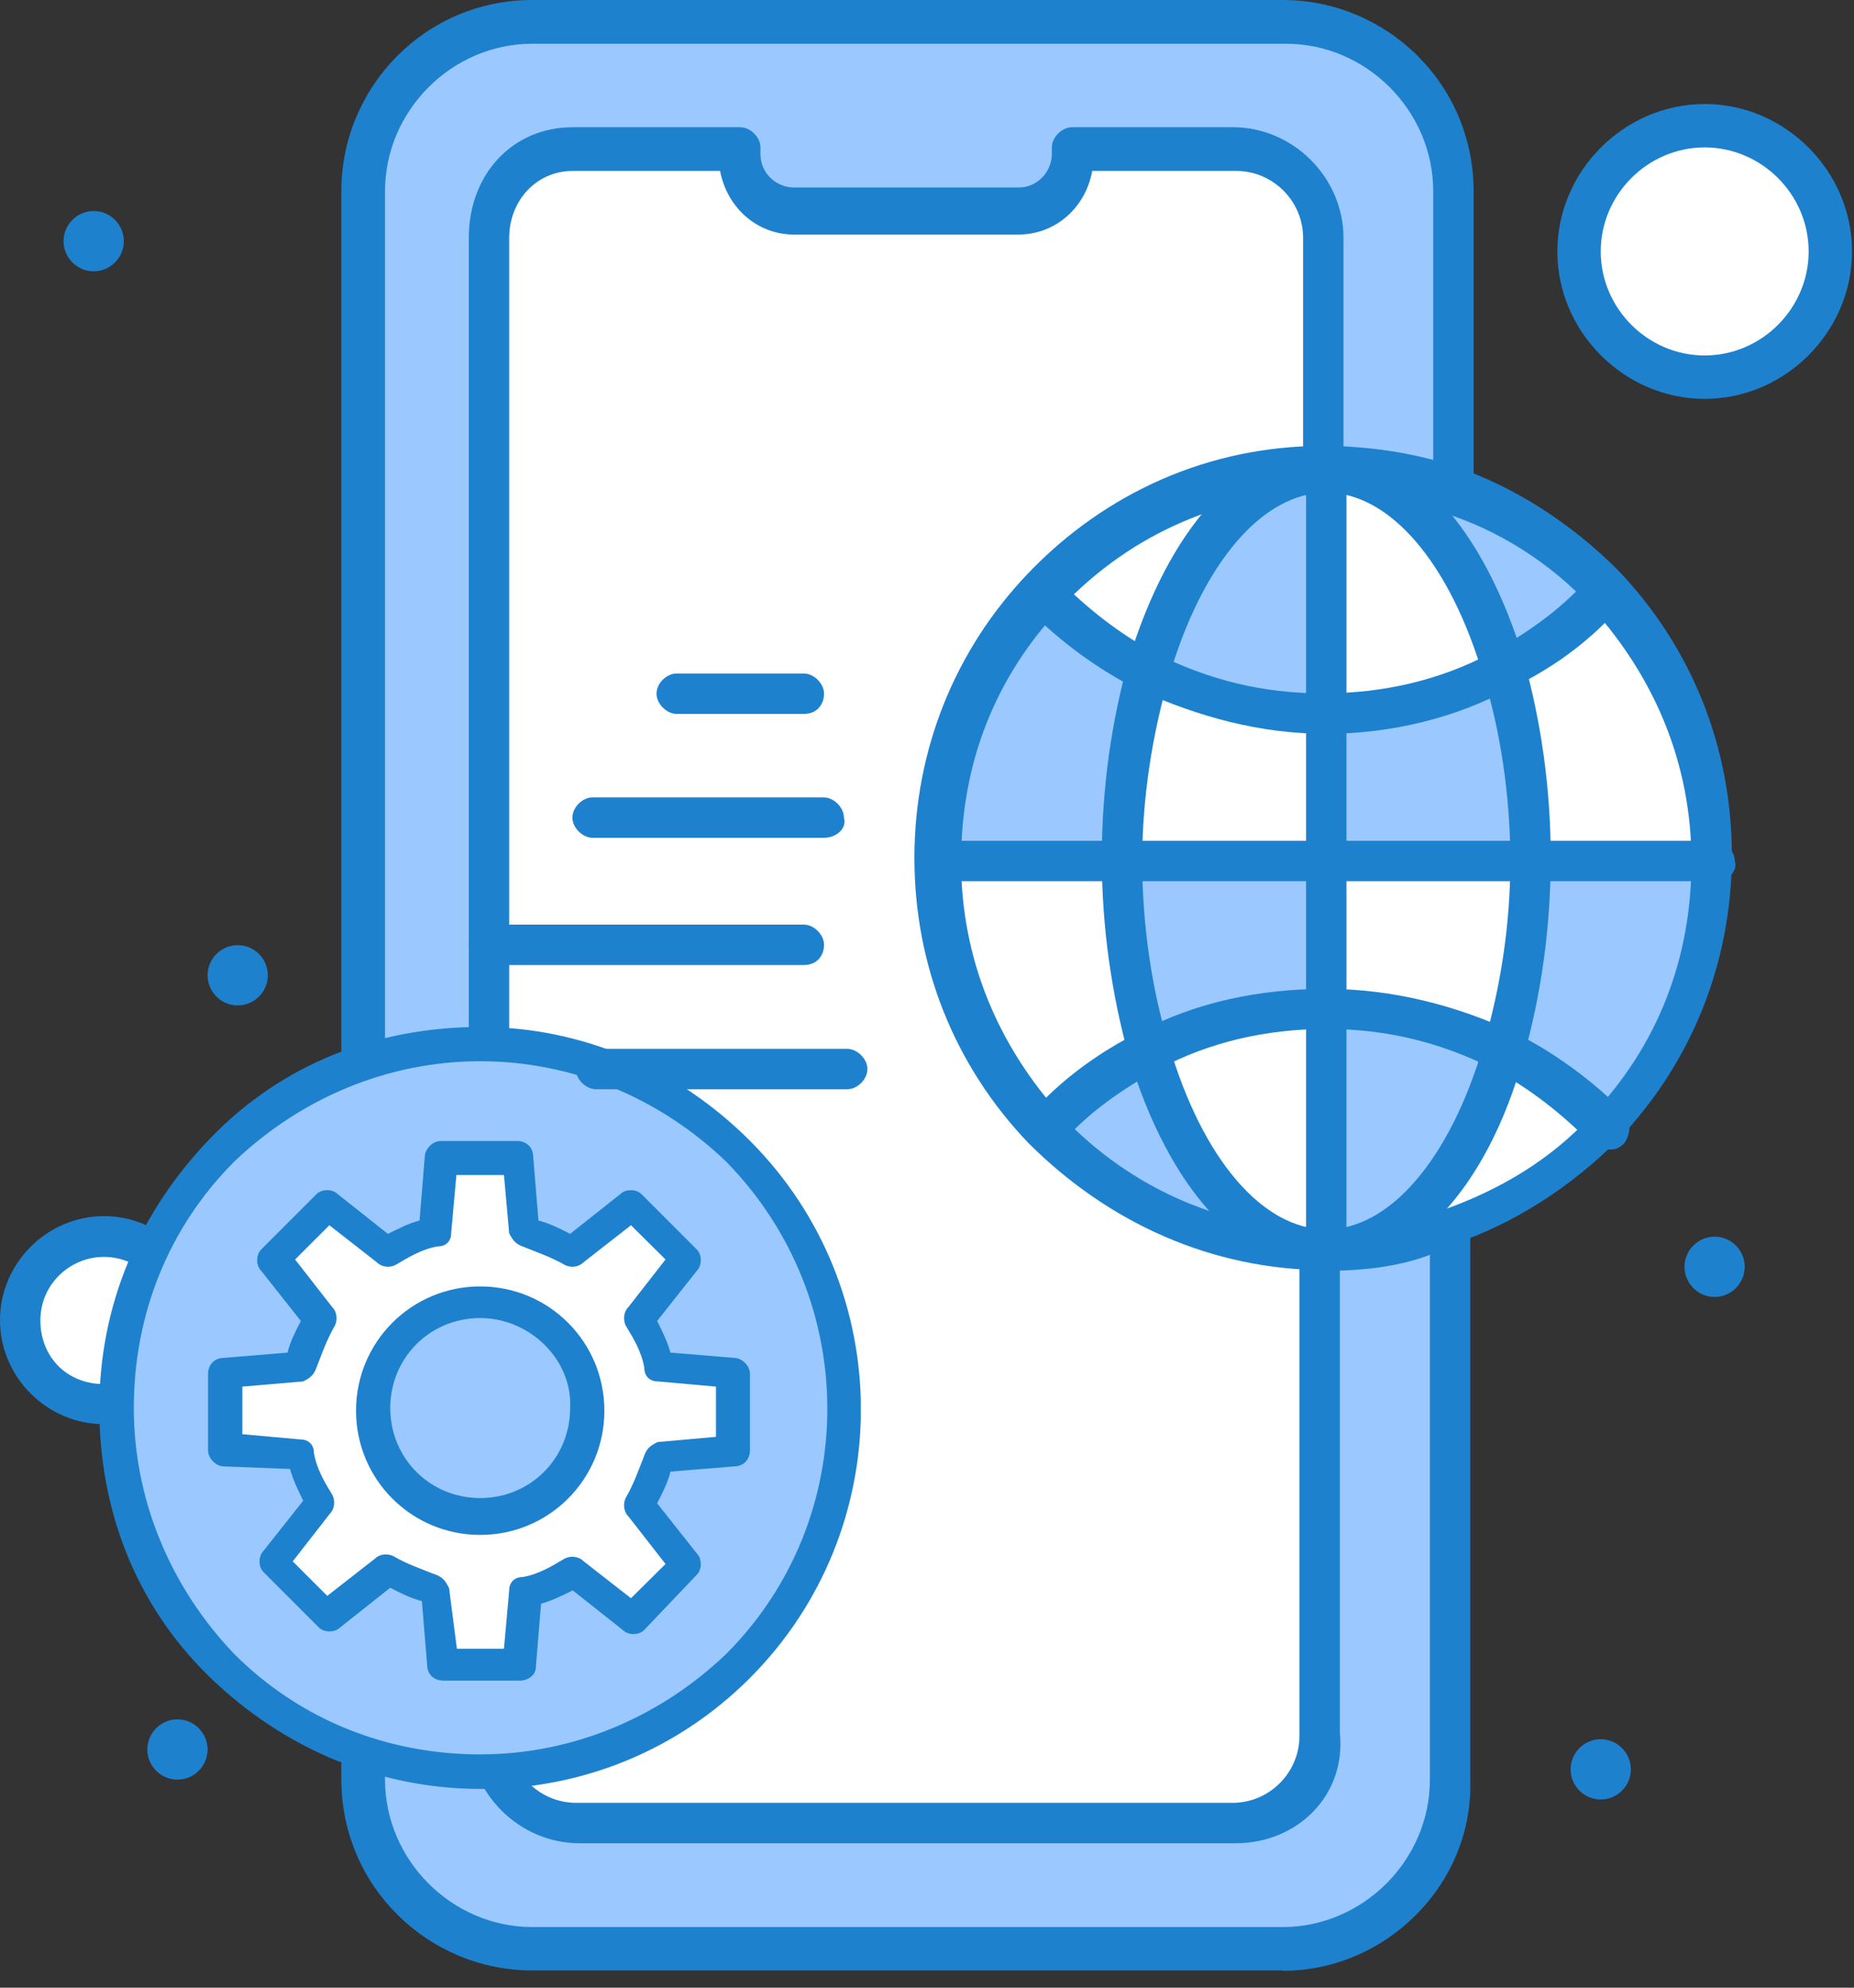 <svg width="56" height="60" viewBox="0 0 56 60" fill="none" xmlns="http://www.w3.org/2000/svg">
<rect x="0" y="0" width="56" height="60" fill="#333333" stroke="none"/>
<g clip-path="url(#clip0_386_265)">
<path d="M43.8 53.72C43.8 56.55 41.469 58.78 38.739 58.78H16.079C13.249 58.78 11.02 56.45 11.02 53.72V5.77C11.02 2.94 13.35 0.71 16.079 0.71H38.739C41.569 0.71 43.8 3.04 43.8 5.77V53.72Z" fill="#9BC9FF"/>
<path d="M14.77 28.53V7.18C14.77 5.66 15.78 4.45 17.299 4.45H22.36V4.65C22.36 5.56 23.07 6.27 23.98 6.27H30.759C31.669 6.27 32.38 5.56 32.38 4.65V4.45H37.239C38.76 4.45 39.969 5.66 39.969 7.18V52.4C39.969 53.92 38.76 55.13 37.239 55.13H17.509C15.989 55.13 14.78 53.92 14.78 52.4V28.53H14.77Z" fill="white"/>
<path d="M3.14 37.33C4.56 37.33 5.67 38.44 5.67 39.86C5.67 41.28 4.46 42.39 3.14 42.39C1.72 42.39 0.61 41.28 0.61 39.86C0.61 38.44 1.72 37.33 3.14 37.33Z" fill="white"/>
<path d="M51.49 3.84C53.56 3.84 55.23 5.52 55.23 7.58C55.23 9.64 53.55 11.32 51.49 11.32C49.43 11.32 47.75 9.64 47.75 7.58C47.75 5.52 49.43 3.84 51.49 3.84Z" fill="white"/>
<path d="M40.06 30.45C41.98 30.45 43.8 30.96 45.42 31.77C44.41 35.31 42.39 37.74 40.06 37.74V30.46V30.45Z" fill="#9BC9FF"/>
<path d="M40.06 37.73C36.72 37.73 33.69 36.31 31.56 34.09C32.47 33.18 33.48 32.37 34.7 31.76C35.81 35.3 37.84 37.73 40.06 37.73Z" fill="#9BC9FF"/>
<path d="M40.06 26V30.45C38.14 30.45 36.32 30.96 34.7 31.77C34.19 30.05 33.89 28.13 33.89 26H40.06Z" fill="#9BC9FF"/>
<path d="M46.23 26H51.79C51.79 29.14 50.58 31.97 48.55 34.09C47.64 33.18 46.63 32.37 45.41 31.76C45.92 30.04 46.22 28.12 46.22 25.99L46.23 26Z" fill="#9BC9FF"/>
<path d="M43.9 14.87C45.72 15.48 47.34 16.49 48.65 17.9C47.74 18.81 46.73 19.62 45.51 20.23C44.5 16.69 42.47 14.26 40.15 14.26C41.36 14.26 42.68 14.46 43.89 14.87H43.9Z" fill="#9BC9FF"/>
<path d="M51.79 37.33C52.29 37.33 52.7 37.74 52.7 38.24C52.7 38.74 52.29 39.15 51.79 39.15C51.29 39.15 50.88 38.74 50.88 38.24C50.88 37.74 51.29 37.33 51.79 37.33Z" fill="#1E81CE"/>
<path d="M51.79 26H46.23C46.23 23.88 45.93 21.95 45.42 20.23C46.63 19.62 47.65 18.81 48.56 17.9C50.58 20.02 51.8 22.86 51.8 25.99L51.79 26Z" fill="white"/>
<path d="M48.35 52.5C48.85 52.5 49.26 52.91 49.26 53.41C49.26 53.91 48.85 54.32 48.35 54.32C47.85 54.32 47.44 53.91 47.44 53.41C47.44 52.91 47.85 52.5 48.35 52.5Z" fill="#1E81CE"/>
<path d="M48.56 34.09C47.25 35.41 45.63 36.52 43.81 37.13C42.6 37.529 41.38 37.739 40.07 37.739C42.4 37.739 44.42 35.309 45.43 31.77C46.64 32.38 47.66 33.19 48.57 34.099L48.56 34.09Z" fill="white"/>
<path d="M46.23 26H40.06V21.55C41.98 21.55 43.8 21.05 45.42 20.24C45.93 21.96 46.23 23.88 46.23 26.01V26Z" fill="#9BC9FF"/>
<path d="M40.06 26H46.23C46.23 28.12 45.93 30.05 45.42 31.77C43.8 30.96 41.98 30.45 40.06 30.45V26Z" fill="white"/>
<path d="M45.42 20.23C43.8 21.04 41.98 21.54 40.06 21.54V14.26C42.39 14.26 44.41 16.69 45.42 20.23Z" fill="white"/>
<path d="M40.06 30.45V37.73C37.73 37.73 35.71 35.3 34.7 31.76C36.32 30.95 38.14 30.44 40.06 30.44V30.45Z" fill="white"/>
<path d="M40.06 21.55V26H33.89C33.89 23.881 34.19 21.951 34.7 20.23C36.32 21.041 38.14 21.541 40.06 21.541V21.55Z" fill="white"/>
<path d="M40.06 14.26V21.54C38.14 21.54 36.32 21.04 34.7 20.23C35.81 16.69 37.74 14.26 40.06 14.26Z" fill="#9BC9FF"/>
<path d="M40.06 14.26C37.73 14.26 35.81 16.69 34.7 20.23C33.49 19.62 32.47 18.81 31.56 17.9C33.68 15.67 36.72 14.26 40.06 14.26Z" fill="white"/>
<path d="M34.7 20.23C34.19 21.95 33.89 23.87 33.89 26H28.33C28.33 22.86 29.54 20.03 31.57 17.91C32.48 18.82 33.59 19.63 34.71 20.24L34.7 20.23Z" fill="#9BC9FF"/>
<path d="M33.89 26C33.89 28.12 34.19 30.05 34.7 31.77C33.59 32.38 32.47 33.19 31.56 34.1C29.54 31.98 28.32 29.14 28.32 26.01H33.88L33.89 26Z" fill="white"/>
<path d="M7.18 28.53C7.68 28.53 8.09 28.94 8.09 29.44C8.09 29.94 7.68 30.35 7.18 30.35C6.68 30.35 6.27 29.94 6.27 29.44C6.27 28.94 6.68 28.53 7.18 28.53Z" fill="#1E81CE"/>
<path d="M5.36 51.9C5.86 51.9 6.27 52.31 6.27 52.81C6.27 53.31 5.86 53.72 5.36 53.72C4.86 53.72 4.45 53.31 4.45 52.81C4.45 52.31 4.86 51.9 5.36 51.9Z" fill="#1E81CE"/>
<path d="M2.83 6.37C3.33 6.37 3.74 6.78 3.74 7.28C3.74 7.78 3.33 8.19 2.83 8.19C2.33 8.19 1.92 7.78 1.92 7.28C1.92 6.78 2.33 6.37 2.83 6.37Z" fill="#1E81CE"/>
<path d="M3.14 42.99C1.42 42.99 0 41.57 0 39.85C0 38.13 1.42 36.71 3.14 36.71C4.86 36.71 6.28 38.13 6.28 39.85C6.28 41.57 4.86 42.99 3.14 42.99ZM3.14 37.94C2.13 37.94 1.22 38.75 1.22 39.86C1.22 40.97 2.03 41.78 3.14 41.78C4.15 41.78 5.06 40.97 5.06 39.86C5.06 38.75 4.15 37.94 3.14 37.94Z" fill="#1E81CE"/>
<path d="M40.06 38.34C37.53 38.34 35.31 35.91 34.09 31.87C33.59 30.05 33.28 28.03 33.28 25.9C33.28 23.77 33.58 21.75 34.09 19.93C35.3 15.98 37.43 13.56 39.96 13.46H40.06C42.59 13.46 44.81 15.89 46.03 19.93C46.54 21.75 46.84 23.77 46.84 25.9C46.84 28.03 46.54 30.05 46.03 31.87C44.92 35.92 42.59 38.34 40.06 38.34ZM40.06 14.87C38.14 14.87 36.32 16.99 35.31 20.43C34.81 22.15 34.5 24.07 34.5 25.99C34.5 27.91 34.8 29.94 35.31 31.55C36.32 34.99 38.14 37.11 40.06 37.11C41.98 37.11 43.8 34.99 44.81 31.55C45.32 29.83 45.62 27.91 45.62 25.99C45.62 24.07 45.32 22.04 44.81 20.43C43.8 16.99 41.98 14.87 40.06 14.87Z" fill="#1E81CE"/>
<path d="M40.06 22.15C38.04 22.15 36.22 21.64 34.4 20.83C33.19 20.22 32.07 19.41 31.06 18.4C30.86 18.2 30.86 17.79 31.06 17.49C31.36 17.29 31.67 17.29 31.97 17.49C32.88 18.4 33.79 19.11 34.9 19.72C36.52 20.53 38.14 20.93 39.96 20.93C41.78 20.93 43.5 20.53 45.02 19.72C46.13 19.11 47.14 18.4 47.95 17.49C48.15 17.29 48.56 17.19 48.86 17.49C49.06 17.69 49.16 18.1 48.86 18.4C47.95 19.41 46.84 20.22 45.52 20.83C44 21.64 42.08 22.15 40.06 22.15Z" fill="#1E81CE"/>
<path d="M48.56 34.7C48.36 34.7 48.26 34.6 48.05 34.5C47.14 33.59 46.23 32.88 45.12 32.27C43.5 31.46 41.88 31.06 40.06 31.06C38.24 31.06 36.52 31.46 35 32.27C33.89 32.88 32.88 33.58 32.07 34.5C31.87 34.7 31.46 34.8 31.16 34.5C30.96 34.3 30.86 33.89 31.16 33.59C32.07 32.58 33.18 31.77 34.4 31.16C36.12 30.25 38.04 29.85 40.06 29.85C42.08 29.85 44.01 30.36 45.73 31.16C46.94 31.77 48.06 32.58 49.07 33.59C49.27 33.79 49.27 34.2 49.07 34.5C48.87 34.7 48.77 34.7 48.56 34.7Z" fill="#1E81CE"/>
<path d="M51.79 26.6H28.32C28.02 26.6 27.71 26.3 27.71 25.99C27.71 25.68 28.01 25.38 28.32 25.38H51.79C52.09 25.38 52.4 25.68 52.4 25.99C52.5 26.29 52.2 26.6 51.79 26.6Z" fill="#1E81CE"/>
<path d="M40.06 38.34C39.76 38.34 39.45 38.04 39.45 37.73V14.26C39.45 13.96 39.75 13.65 40.06 13.65C40.37 13.65 40.67 13.95 40.67 14.26V37.73C40.77 38.14 40.47 38.34 40.06 38.34Z" fill="#1E81CE"/>
<path d="M37.33 55.64H17.5C15.68 55.64 14.16 54.12 14.16 52.3V7.18C14.16 5.26 15.48 3.84 17.3 3.84H22.36C22.66 3.84 22.97 4.14 22.97 4.45V4.65C22.97 5.26 23.48 5.66 23.98 5.66H30.76C31.37 5.66 31.77 5.15 31.77 4.65V4.45C31.77 4.15 32.07 3.84 32.38 3.84H37.24C39.06 3.84 40.58 5.36 40.58 7.18V14.26C40.58 14.56 40.28 14.87 39.97 14.87C39.66 14.87 39.36 14.57 39.36 14.26V7.18C39.36 6.07 38.45 5.16 37.34 5.16H32.99C32.79 6.27 31.88 7.08 30.76 7.08H23.98C22.87 7.08 21.96 6.27 21.75 5.16H17.3C16.19 5.16 15.38 6.07 15.38 7.18V52.4C15.38 53.51 16.29 54.42 17.4 54.42H37.23C38.34 54.42 39.25 53.51 39.25 52.4V37.73C39.25 37.43 39.55 37.12 39.86 37.12C40.17 37.12 40.47 37.42 40.47 37.73V52.3C40.67 54.22 39.16 55.64 37.33 55.64Z" fill="#1E81CE"/>
<path d="M38.74 59.48H16.08C12.94 59.48 10.31 56.95 10.31 53.71V5.77C10.31 2.63 12.84 0 16.08 0H38.74C41.88 0 44.51 2.53 44.51 5.77V14.87C44.51 15.17 44.21 15.48 43.9 15.48C43.6 15.48 43.29 15.18 43.29 14.87V5.77C43.29 3.34 41.27 1.32 38.84 1.32H16.08C13.65 1.32 11.63 3.34 11.63 5.77V53.72C11.63 56.15 13.65 58.17 16.08 58.17H38.74C41.17 58.17 43.19 56.15 43.19 53.72V37.13C43.19 36.83 43.49 36.52 43.8 36.52C44.1 36.52 44.41 36.82 44.41 37.13V53.72C44.51 56.86 41.88 59.49 38.75 59.49L38.74 59.48Z" fill="#1E81CE"/>
<path d="M40.06 38.34C36.62 38.34 33.48 36.92 31.06 34.5C28.83 32.17 27.62 29.14 27.62 25.9C27.62 22.66 28.83 19.63 31.06 17.3C33.39 14.87 36.52 13.46 39.96 13.46C41.28 13.46 42.69 13.66 43.91 14.07C45.73 14.68 47.45 15.79 48.87 17.21C51.1 19.54 52.31 22.57 52.31 25.81C52.31 29.05 51.1 32.08 48.87 34.41C47.45 35.83 45.73 36.94 43.91 37.55C42.8 38.16 41.48 38.36 40.07 38.36L40.06 38.34ZM40.06 14.87C37.02 14.87 34.19 16.08 32.07 18.31C30.05 20.43 29.03 23.06 29.03 26C29.03 28.94 30.14 31.56 32.07 33.69C34.19 35.92 37.03 37.13 40.06 37.13C41.27 37.13 42.49 36.93 43.6 36.52C45.32 35.91 46.84 35 48.05 33.69C50.07 31.57 51.09 28.94 51.09 26C51.09 23.06 49.98 20.44 48.05 18.31C46.84 16.99 45.22 15.98 43.6 15.48C42.49 15.08 41.27 14.87 40.06 14.87Z" fill="#1E81CE"/>
<g clip-path="url(#clip1_386_265)">
<path d="M22.25 50.249C17.939 54.56 10.991 54.56 6.759 50.249C2.44 45.938 2.44 38.99 6.751 34.75C11.07 30.518 18.018 30.518 22.25 34.75C26.561 39.061 26.561 46.009 22.25 50.242" fill="#9BC9FF"/>
<path d="M22.17 41.382V43.696L19.936 43.933C19.778 44.414 19.612 44.967 19.296 45.37L20.733 47.13L19.059 48.804L17.299 47.367C16.817 47.604 16.343 47.849 15.861 48.007L15.625 50.241H13.311L13.074 48.007C12.593 47.849 12.04 47.683 11.637 47.367L9.877 48.804L8.282 47.13L9.719 45.37C9.482 44.888 9.237 44.414 9.079 43.933L6.845 43.696V41.382L9.079 41.145C9.237 40.664 9.395 40.111 9.719 39.709L8.282 37.948L9.877 36.274L11.637 37.711C12.119 37.474 12.593 37.229 13.074 37.071L13.311 34.837H15.625L15.861 37.071C16.343 37.229 16.896 37.395 17.299 37.711L19.059 36.274L20.733 37.948L19.296 39.709C19.533 40.19 19.778 40.664 19.936 41.145L22.17 41.382ZM17.772 42.583C17.772 40.822 16.335 39.306 14.496 39.306C12.656 39.306 11.219 40.743 11.219 42.583C11.219 44.422 12.656 45.859 14.496 45.859C16.335 45.78 17.772 44.343 17.772 42.583Z" fill="white"/>
<path d="M15.696 50.731H13.382C13.146 50.731 12.901 50.573 12.901 50.249L12.743 48.331C12.427 48.252 12.103 48.094 11.787 47.928L10.271 49.128C10.114 49.286 9.79 49.286 9.632 49.128L7.958 47.454C7.8 47.297 7.8 46.973 7.958 46.815L9.158 45.299C9 44.975 8.842 44.659 8.763 44.343L6.766 44.265C6.529 44.265 6.284 44.028 6.284 43.783V41.469C6.284 41.233 6.442 40.988 6.766 40.988L8.684 40.83C8.763 40.514 8.921 40.19 9.087 39.875L7.887 38.359C7.729 38.201 7.729 37.877 7.887 37.719L9.561 36.045C9.719 35.887 10.043 35.887 10.2 36.045L11.716 37.245C12.04 37.087 12.356 36.922 12.672 36.843L12.83 34.924C12.83 34.687 13.066 34.442 13.311 34.442H15.625C15.862 34.442 16.106 34.6 16.106 34.924L16.264 36.843C16.58 36.922 16.904 37.08 17.22 37.245L18.736 36.045C18.893 35.887 19.217 35.887 19.375 36.045L21.049 37.719C21.207 37.877 21.207 38.201 21.049 38.359L19.849 39.875C20.007 40.19 20.165 40.514 20.252 40.83L22.17 40.988C22.407 40.988 22.652 41.225 22.652 41.469V43.783C22.652 44.02 22.494 44.265 22.17 44.265L20.252 44.422C20.173 44.746 20.015 45.062 19.849 45.378L21.049 46.894C21.207 47.052 21.207 47.375 21.049 47.533L19.454 49.207C19.296 49.365 18.973 49.365 18.815 49.207L17.299 48.007C16.983 48.165 16.659 48.323 16.343 48.41L16.185 50.328C16.185 50.565 15.948 50.731 15.704 50.731H15.696ZM13.785 49.768H15.222L15.38 48.007C15.38 47.77 15.538 47.604 15.783 47.604C16.264 47.526 16.659 47.281 17.062 47.044C17.22 46.965 17.464 46.965 17.622 47.123L19.059 48.244L20.102 47.21L18.98 45.773C18.823 45.615 18.823 45.37 18.901 45.212C19.138 44.809 19.304 44.336 19.462 43.933C19.541 43.696 19.699 43.609 19.865 43.53L21.625 43.372V41.856L19.865 41.699C19.628 41.699 19.462 41.541 19.462 41.296C19.383 40.814 19.146 40.419 18.901 40.017C18.823 39.859 18.823 39.614 18.98 39.456L20.102 38.019L19.059 36.985L17.622 38.106C17.464 38.264 17.22 38.264 17.062 38.185C16.659 37.948 16.185 37.79 15.783 37.624C15.546 37.545 15.467 37.388 15.38 37.23L15.222 35.469H13.785L13.627 37.23C13.627 37.466 13.469 37.624 13.224 37.624C12.743 37.703 12.348 37.948 11.945 38.185C11.787 38.264 11.543 38.264 11.385 38.106L9.948 36.985L8.913 38.019L10.035 39.456C10.193 39.614 10.193 39.859 10.114 40.017C9.877 40.419 9.711 40.893 9.553 41.296C9.474 41.533 9.316 41.62 9.158 41.699L7.319 41.856V43.293L9.079 43.451C9.316 43.451 9.482 43.609 9.482 43.854C9.561 44.336 9.798 44.73 10.043 45.133C10.121 45.291 10.121 45.528 9.964 45.694L8.842 47.131L9.885 48.173L11.322 47.052C11.479 46.894 11.724 46.894 11.882 46.973C12.285 47.21 12.759 47.375 13.161 47.533C13.398 47.612 13.477 47.77 13.564 47.936L13.801 49.776L13.785 49.768Z" fill="#1E81CE"/>
<path d="M14.504 46.333C12.428 46.333 10.754 44.659 10.754 42.583C10.754 40.506 12.428 38.832 14.504 38.832C16.581 38.832 18.255 40.506 18.255 42.583C18.255 44.659 16.581 46.333 14.504 46.333ZM14.504 39.787C12.988 39.787 11.788 40.987 11.788 42.504C11.788 44.02 12.988 45.22 14.504 45.22C16.02 45.22 17.22 44.02 17.22 42.504C17.299 41.066 16.02 39.787 14.504 39.787Z" fill="#1E81CE"/>
<path d="M14.504 54C11.472 54 8.59 52.8 6.356 50.644C4.121 48.489 3 45.615 3 42.504C3 39.393 4.2 36.59 6.356 34.356C8.511 32.121 11.385 31 14.504 31C17.623 31 20.497 32.279 22.652 34.435C27.121 38.911 27.121 46.175 22.652 50.652C20.497 52.808 17.623 54.008 14.504 54.008V54ZM14.504 32.034C11.709 32.034 9.072 33.156 7.074 35.066C5.077 37.064 4.042 39.701 4.042 42.496C4.042 45.291 5.163 47.928 7.074 49.926C9.072 51.923 11.709 52.958 14.504 52.958C17.299 52.958 19.936 51.837 21.934 49.926C26.008 45.852 26.008 39.219 21.934 35.066C19.936 33.148 17.299 32.034 14.504 32.034Z" fill="#1E81CE"/>
</g>
<path d="M24.28 21.55H20.44C20.14 21.55 19.83 21.25 19.83 20.94C19.83 20.63 20.13 20.33 20.44 20.33H24.28C24.58 20.33 24.89 20.63 24.89 20.94C24.89 21.25 24.69 21.55 24.28 21.55Z" fill="#1E81CE"/>
<path d="M24.88 25.29H17.9C17.6 25.29 17.29 24.99 17.29 24.68C17.29 24.37 17.59 24.07 17.9 24.07H24.88C25.18 24.07 25.49 24.37 25.49 24.68C25.59 24.98 25.29 25.29 24.88 25.29Z" fill="#1E81CE"/>
<path d="M24.28 29.13H14.77C14.47 29.13 14.16 28.83 14.16 28.52C14.16 28.21 14.46 27.91 14.77 27.91H24.28C24.58 27.91 24.89 28.21 24.89 28.52C24.89 28.83 24.69 29.13 24.28 29.13Z" fill="#1E81CE"/>
<path d="M25.59 32.88H18C17.7 32.88 17.39 32.58 17.39 32.27C17.39 31.96 17.69 31.66 18 31.66H25.59C25.89 31.66 26.2 31.96 26.2 32.27C26.2 32.58 25.9 32.88 25.59 32.88Z" fill="#1E81CE"/>
<path d="M51.49 12.04C49.06 12.04 47.04 10.02 47.04 7.59C47.04 5.16 49.06 3.14 51.49 3.14C53.92 3.14 55.94 5.16 55.94 7.59C55.94 10.02 53.92 12.04 51.49 12.04ZM51.49 4.45C49.77 4.45 48.35 5.87 48.35 7.59C48.35 9.31 49.77 10.73 51.49 10.73C53.21 10.73 54.63 9.31 54.63 7.59C54.63 5.87 53.21 4.45 51.49 4.45Z" fill="#1E81CE"/>
</g>
<defs>
<clipPath id="clip0_386_265">
<rect width="55.94" height="59.48" fill="white"/>
</clipPath>
<clipPath id="clip1_386_265">
<rect width="23" height="23" fill="white" transform="translate(3 31)"/>
</clipPath>
</defs>
</svg>
